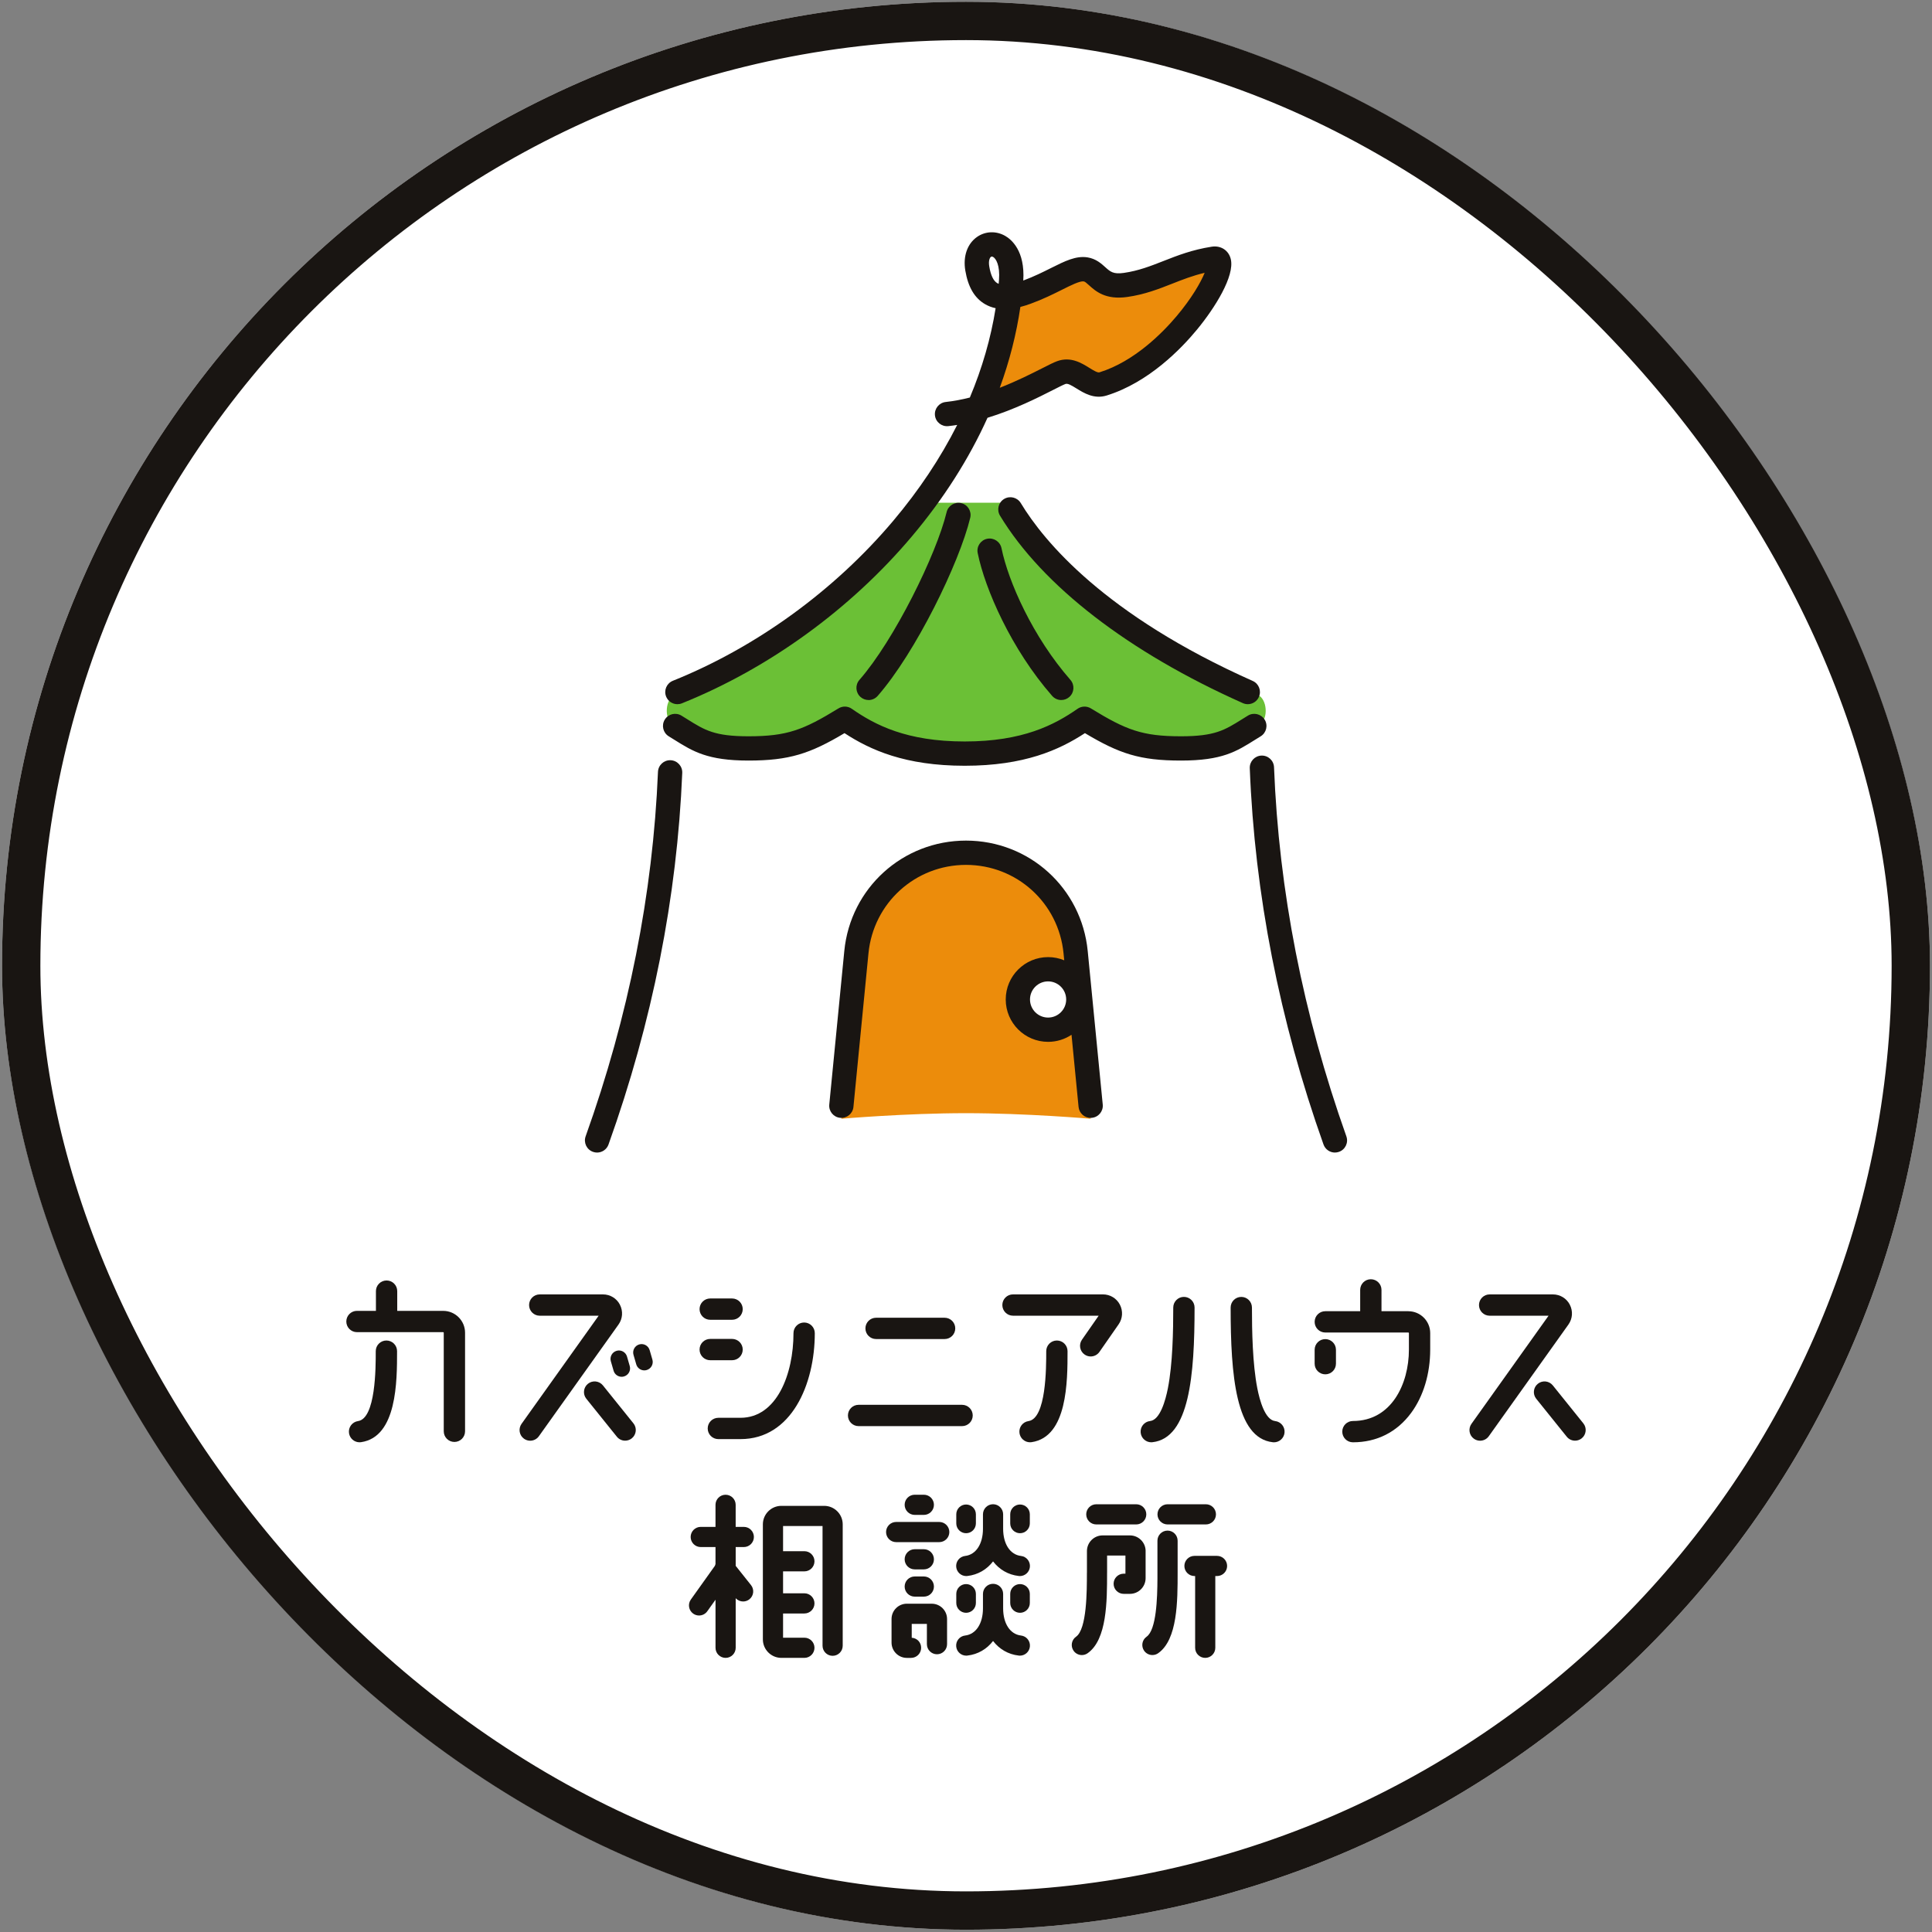 <svg width="252" height="252" viewBox="0 0 252 252" fill="none" xmlns="http://www.w3.org/2000/svg">
<rect x="0" y="0" width="252" height="252" fill="#808080" stroke="none"/>
<g clip-path="url(#clip0_678_534)">
<rect x="0.265" y="0.231" width="251.47" height="251.47" rx="125.735" fill="white"/>
<g clip-path="url(#clip1_678_534)">
<path d="M164.033 90.631C158.58 88.39 151.147 84.877 146.438 80.762C141.088 76.089 135.058 71.794 131.451 66.327V65.576H121.407L121.402 65.732H120.99C117.44 71.486 111.163 75.919 105.624 80.76C100.914 84.875 93.481 88.39 88.028 90.629C86.774 91.145 86.589 93.719 87.72 94.47C89.556 95.694 92.128 96.928 95.098 97.311C99.766 97.911 106.448 97.153 110.198 93.746C112.814 95.447 118.578 98.296 125.828 98.296C133.587 98.296 137.544 95.743 141.027 92.942C141.303 93.218 141.582 93.49 141.866 93.749C145.613 97.156 152.298 97.913 156.966 97.314C159.935 96.931 162.507 95.694 164.344 94.472C165.472 93.722 165.289 91.145 164.035 90.631H164.033Z" fill="#6BC036"/>
<path d="M131.414 38.766C132.086 38.724 132.992 38.517 134.182 38.122C138.03 36.84 140.202 34.868 141.888 35.137C143.572 35.406 143.727 37.648 147.092 37.166C151.338 36.559 153.858 34.483 158.573 33.742C161.774 33.239 154.12 46.976 144.162 50.077C142.226 50.679 140.73 47.857 138.709 48.598C137.388 49.082 133.806 51.557 127.798 53.206C128.581 51.496 131.528 42.116 131.414 38.766Z" fill="#EC8C0B"/>
<path d="M138.427 91.308C137.988 91.308 137.549 91.125 137.235 90.767C131.94 84.722 128.489 76.875 127.527 72.143C127.351 71.286 127.904 70.449 128.763 70.274C129.62 70.099 130.457 70.652 130.632 71.511C131.516 75.846 134.705 83.068 139.62 88.679C140.195 89.338 140.131 90.338 139.472 90.913C139.17 91.177 138.8 91.306 138.427 91.306V91.308Z" fill="#191512"/>
<path d="M113.291 91.308C112.921 91.308 112.548 91.18 112.247 90.916C111.588 90.34 111.524 89.338 112.099 88.682C116.628 83.51 122.141 72.325 123.474 66.796C123.678 65.947 124.535 65.424 125.384 65.628C126.233 65.833 126.757 66.69 126.552 67.539C125.127 73.446 119.425 85.124 114.481 90.77C114.167 91.128 113.73 91.311 113.289 91.311L113.291 91.308Z" fill="#191512"/>
<path d="M162.757 91.851C162.542 91.851 162.322 91.806 162.112 91.713C147.218 85.082 135.966 76.398 130.434 67.257C129.983 66.51 130.222 65.534 130.97 65.083C131.718 64.631 132.693 64.871 133.145 65.618C136.156 70.595 144.092 80.224 163.401 88.82C164.201 89.175 164.559 90.111 164.203 90.91C163.941 91.501 163.361 91.851 162.754 91.851H162.757Z" fill="#191512"/>
<path d="M88.357 91.851C87.73 91.851 87.135 91.476 86.886 90.859C86.56 90.046 86.952 89.126 87.764 88.797C98.636 84.428 108.843 77.018 116.507 67.934C119.879 63.935 122.674 59.738 124.851 55.426C124.468 55.488 124.083 55.539 123.696 55.581C122.827 55.675 122.044 55.048 121.95 54.179C121.857 53.31 122.484 52.528 123.353 52.434C124.411 52.318 125.468 52.116 126.502 51.852C128.112 48.02 129.24 44.118 129.864 40.2C129.368 40.097 128.912 39.921 128.487 39.675C127.114 38.877 126.273 37.443 125.91 35.291C125.596 33.432 126.169 31.793 127.44 30.904C128.526 30.146 129.933 30.094 131.111 30.768C131.908 31.225 133.718 32.701 133.471 36.591C134.875 36.068 136.055 35.48 137.097 34.957C138.914 34.049 140.348 33.331 141.856 33.572C142.95 33.748 143.651 34.382 144.162 34.844C144.816 35.436 145.213 35.794 146.586 35.596C148.501 35.322 150.071 34.705 151.733 34.054C153.579 33.328 155.487 32.578 158.045 32.178C159.247 31.99 160.274 32.661 160.54 33.812C161.054 36.016 158.486 40.134 156.131 42.99C154.088 45.468 149.842 49.879 144.349 51.587C142.715 52.096 141.387 51.271 140.417 50.672C139.711 50.235 139.262 49.978 138.971 50.084C138.694 50.185 138.047 50.514 137.364 50.862C135.423 51.847 132.343 53.412 128.805 54.495C126.384 59.862 123.071 65.068 118.929 69.978C110.938 79.452 100.289 87.178 88.947 91.737C88.754 91.816 88.554 91.851 88.357 91.851ZM133.093 40.03C132.577 43.572 131.676 47.102 130.405 50.58C132.641 49.706 134.582 48.721 135.932 48.038C136.801 47.596 137.43 47.277 137.882 47.112C139.642 46.468 141.054 47.342 142.086 47.981C142.587 48.292 143.157 48.645 143.409 48.566C147.978 47.144 151.661 43.38 153.448 41.264C155.44 38.907 156.615 36.841 157.131 35.584C155.574 35.95 154.263 36.465 152.89 37.006C151.133 37.697 149.314 38.411 147.033 38.736C144.189 39.141 142.895 37.971 142.039 37.199C141.708 36.9 141.516 36.73 141.355 36.705C140.854 36.623 139.664 37.221 138.514 37.796C137.423 38.342 136.068 39.02 134.443 39.613C133.974 39.786 133.523 39.926 133.093 40.035V40.03ZM129.368 33.464C129.306 33.464 129.269 33.489 129.255 33.501C129.111 33.602 128.904 33.98 129.035 34.762C129.23 35.915 129.58 36.646 130.082 36.934C130.138 36.967 130.198 36.996 130.262 37.021C130.277 36.853 130.291 36.685 130.304 36.517C130.454 34.58 129.896 33.721 129.541 33.518C129.469 33.479 129.415 33.464 129.371 33.464H129.368Z" fill="#191512"/>
<path d="M77.878 150.334C77.7 150.334 77.52 150.305 77.345 150.24C76.52 149.947 76.093 149.038 76.387 148.216C81.99 132.566 85.165 116.57 85.822 100.678C85.859 99.804 86.594 99.123 87.47 99.16C88.344 99.197 89.023 99.933 88.989 100.809C88.32 117.022 85.083 133.331 79.371 149.285C79.139 149.932 78.53 150.334 77.88 150.334H77.878Z" fill="#191512"/>
<path d="M174.124 150.334C173.473 150.334 172.863 149.929 172.631 149.28C166.887 133.124 163.651 116.612 163.014 100.199C162.979 99.325 163.66 98.59 164.534 98.555C165.408 98.52 166.144 99.202 166.178 100.076C166.803 116.168 169.977 132.366 175.613 148.218C175.907 149.043 175.475 149.949 174.65 150.24C174.475 150.302 174.295 150.331 174.119 150.331L174.124 150.334Z" fill="#191512"/>
<path d="M140.299 124.195C139.578 116.837 133.394 111.229 126.001 111.229C118.608 111.229 112.422 116.839 111.704 124.195L109.744 145.923C109.744 145.923 118.137 145.197 126.001 145.197C133.866 145.197 142.259 145.923 142.259 145.923L140.299 124.195ZM136.707 134.309C134.53 134.309 132.765 132.544 132.765 130.367C132.765 128.189 134.53 126.425 136.707 126.425C138.884 126.425 140.649 128.189 140.649 130.367C140.649 132.544 138.884 134.309 136.707 134.309Z" fill="#EC8C0B"/>
<path d="M143.836 144.074L141.876 124.04C141.073 115.832 134.248 109.644 126.001 109.644C117.754 109.644 110.931 115.832 110.126 124.04L108.166 144.074C108.08 144.945 108.717 145.72 109.588 145.804C110.459 145.891 111.234 145.254 111.318 144.383L113.278 124.348C113.923 117.77 119.39 112.811 126.001 112.811C132.611 112.811 138.079 117.77 138.723 124.348L138.812 125.257C138.163 124.988 137.452 124.84 136.709 124.84C133.661 124.84 131.182 127.318 131.182 130.366C131.182 133.415 133.661 135.893 136.709 135.893C137.837 135.893 138.889 135.553 139.763 134.97L140.683 144.383C140.762 145.2 141.454 145.812 142.258 145.812C142.31 145.812 142.362 145.809 142.414 145.804C143.285 145.718 143.922 144.945 143.836 144.074ZM136.707 132.726C135.406 132.726 134.347 131.667 134.347 130.366C134.347 129.066 135.406 128.007 136.707 128.007C138.008 128.007 139.067 129.066 139.067 130.366C139.067 131.667 138.008 132.726 136.707 132.726Z" fill="#191512"/>
<path d="M164.949 93.865C164.492 93.12 163.517 92.885 162.771 93.342C162.507 93.505 162.256 93.663 162.011 93.813C159.718 95.247 158.454 96.037 154.035 96.037C148.985 96.037 146.884 95.218 142.288 92.399C141.752 92.07 141.071 92.09 140.555 92.448C137.526 94.556 133.409 96.714 125.828 96.714C118.247 96.714 114.13 94.559 111.101 92.448C110.585 92.088 109.904 92.068 109.368 92.399C104.772 95.218 102.671 96.037 97.621 96.037C93.202 96.037 91.938 95.247 89.645 93.813C89.401 93.66 89.149 93.502 88.885 93.342C88.139 92.885 87.164 93.12 86.708 93.865C86.251 94.611 86.486 95.585 87.231 96.042C87.488 96.2 87.732 96.353 87.969 96.499C90.386 98.01 92.296 99.204 97.623 99.204C102.95 99.204 105.678 98.298 110.153 95.627C113.503 97.817 118.06 99.881 125.833 99.881C133.606 99.881 138.161 97.817 141.513 95.627C145.988 98.298 148.647 99.204 154.043 99.204C159.439 99.204 161.278 98.01 163.697 96.499C163.934 96.351 164.178 96.198 164.435 96.042C165.181 95.585 165.415 94.611 164.959 93.865H164.949Z" fill="#191512"/>
<path d="M107.507 196.416H101.919C100.588 196.416 99.505 197.499 99.505 198.83V203.646V209.136V213.831C99.505 215.161 100.588 216.245 101.919 216.245H104.92C105.646 216.245 106.236 215.655 106.236 214.929C106.236 214.203 105.646 213.613 104.92 213.613H102.139V210.454H104.92C105.646 210.454 106.236 209.864 106.236 209.138C106.236 208.412 105.646 207.822 104.92 207.822H102.139V204.961H104.92C105.646 204.961 106.236 204.371 106.236 203.646C106.236 202.92 105.646 202.33 104.92 202.33H102.139V199.049H107.288V214.66C107.288 215.386 107.878 215.976 108.603 215.976C109.329 215.976 109.919 215.386 109.919 214.66V198.83C109.919 197.499 108.836 196.416 107.505 196.416H107.507Z" fill="#191512"/>
<path d="M121.533 209.178H118.285C117.184 209.178 116.288 210.074 116.288 211.175V214.25C116.288 215.351 117.184 216.247 118.285 216.247H118.833C119.558 216.247 120.148 215.658 120.148 214.932C120.148 214.206 119.608 213.665 118.921 213.619V211.812H120.899V214.458C120.899 215.184 121.489 215.774 122.214 215.774C122.94 215.774 123.53 215.184 123.53 214.458V211.177C123.53 210.076 122.634 209.18 121.533 209.18V209.178Z" fill="#191512"/>
<path d="M149.43 202.316C149.43 201.188 148.511 200.27 147.383 200.27H143.821C142.693 200.27 141.775 201.188 141.775 202.316V205.132C141.775 205.132 141.775 205.142 141.775 205.145H141.77C141.77 207.529 141.77 212.493 140.355 213.483C139.76 213.9 139.615 214.72 140.032 215.317C140.289 215.683 140.696 215.878 141.111 215.878C141.372 215.878 141.634 215.801 141.864 215.638C144.396 213.863 144.401 208.843 144.401 205.165C144.401 205.152 144.404 205.142 144.404 205.13V202.898H146.796V205.263H146.569C145.843 205.263 145.253 205.853 145.253 206.579C145.253 207.305 145.843 207.895 146.569 207.895H147.381C148.509 207.895 149.427 206.976 149.427 205.848V202.313L149.43 202.316Z" fill="#191512"/>
<path d="M97.019 201.79C97.744 201.79 98.334 201.2 98.334 200.474C98.334 199.748 97.744 199.158 97.019 199.158H95.957V196.282C95.957 195.557 95.367 194.967 94.641 194.967C93.916 194.967 93.326 195.557 93.326 196.282V199.158H91.4C90.674 199.158 90.085 199.748 90.085 200.474C90.085 201.2 90.674 201.79 91.4 201.79H93.326V204.009C93.294 204.083 93.266 204.157 93.247 204.236L90.109 208.637C89.687 209.23 89.825 210.052 90.418 210.474C90.65 210.639 90.916 210.718 91.18 210.718C91.593 210.718 91.998 210.526 92.254 210.165L93.328 208.659V214.929C93.328 215.655 93.918 216.245 94.644 216.245C95.37 216.245 95.96 215.655 95.96 214.929V208.46C96.216 208.741 96.572 208.889 96.93 208.889C97.216 208.889 97.507 208.795 97.749 208.603C98.317 208.151 98.413 207.322 97.959 206.754L95.96 204.241V201.79H97.021H97.019Z" fill="#191512"/>
<path d="M122.511 198.516H116.89C116.164 198.516 115.574 199.106 115.574 199.832C115.574 200.558 116.164 201.148 116.89 201.148H122.511C123.237 201.148 123.827 200.558 123.827 199.832C123.827 199.106 123.237 198.516 122.511 198.516Z" fill="#191512"/>
<path d="M141.681 197.524C141.681 198.252 142.271 198.84 142.996 198.84H148.202C148.928 198.84 149.518 198.25 149.518 197.524C149.518 196.798 148.928 196.208 148.202 196.208H142.996C142.271 196.208 141.681 196.798 141.681 197.524Z" fill="#191512"/>
<path d="M150.975 197.524C150.975 198.25 151.565 198.84 152.291 198.84H157.289C158.015 198.84 158.605 198.25 158.605 197.524C158.605 196.798 158.015 196.208 157.289 196.208H152.291C151.565 196.208 150.975 196.798 150.975 197.524Z" fill="#191512"/>
<path d="M158.741 202.94H157.2H155.801C155.075 202.94 154.485 203.53 154.485 204.256C154.485 204.981 155.075 205.571 155.801 205.571H155.887V214.929C155.887 215.658 156.477 216.245 157.203 216.245C157.928 216.245 158.518 215.655 158.518 214.929V205.571H158.743C159.469 205.571 160.059 204.981 160.059 204.256C160.059 203.53 159.469 202.94 158.743 202.94H158.741Z" fill="#191512"/>
<path d="M119.314 208.257H120.501C121.23 208.257 121.817 207.667 121.817 206.942C121.817 206.216 121.227 205.626 120.501 205.626H119.314C118.588 205.626 117.998 206.216 117.998 206.942C117.998 207.667 118.588 208.257 119.314 208.257Z" fill="#191512"/>
<path d="M119.314 204.702H120.501C121.23 204.702 121.817 204.112 121.817 203.387C121.817 202.661 121.227 202.071 120.501 202.071H119.314C118.588 202.071 117.998 202.661 117.998 203.387C117.998 204.112 118.588 204.702 119.314 204.702Z" fill="#191512"/>
<path d="M119.314 194.964C118.588 194.964 117.998 195.554 117.998 196.28C117.998 197.006 118.588 197.596 119.314 197.596H120.501C121.23 197.596 121.817 197.006 121.817 196.28C121.817 195.554 121.227 194.964 120.501 194.964H119.314Z" fill="#191512"/>
<path d="M124.732 197.519V198.706C124.732 199.412 125.305 199.985 126.011 199.985C126.717 199.985 127.29 199.412 127.29 198.706V197.519C127.29 196.813 126.717 196.24 126.011 196.24C125.305 196.24 124.732 196.813 124.732 197.519Z" fill="#191512"/>
<path d="M131.768 198.706C131.768 199.412 132.34 199.985 133.046 199.985C133.752 199.985 134.325 199.412 134.325 198.706V197.519C134.325 196.813 133.752 196.24 133.046 196.24C132.34 196.24 131.768 196.813 131.768 197.519V198.706Z" fill="#191512"/>
<path d="M126.011 210.365C126.717 210.365 127.29 209.792 127.29 209.086V207.899C127.29 207.193 126.717 206.62 126.011 206.62C125.305 206.62 124.732 207.193 124.732 207.899V209.086C124.732 209.792 125.305 210.365 126.011 210.365Z" fill="#191512"/>
<path d="M133.046 210.365C133.752 210.365 134.325 209.792 134.325 209.086V207.899C134.325 207.193 133.752 206.62 133.046 206.62C132.34 206.62 131.768 207.193 131.768 207.899V209.086C131.768 209.792 132.34 210.365 133.046 210.365Z" fill="#191512"/>
<path d="M133.175 213.33C131.76 213.167 130.844 211.775 130.844 209.78V207.899C130.844 207.173 130.254 206.583 129.529 206.583C128.803 206.583 128.213 207.173 128.213 207.899V209.78C128.213 211.775 127.297 213.167 125.883 213.33C125.159 213.411 124.641 214.065 124.725 214.786C124.801 215.458 125.372 215.954 126.031 215.954C126.08 215.954 126.132 215.951 126.181 215.944C127.559 215.786 128.712 215.1 129.529 214.041C130.343 215.1 131.498 215.786 132.876 215.944C132.928 215.949 132.977 215.954 133.026 215.954C133.686 215.954 134.256 215.458 134.332 214.786C134.414 214.063 133.895 213.411 133.175 213.33Z" fill="#191512"/>
<path d="M133.175 202.95C131.76 202.787 130.844 201.395 130.844 199.4V197.519C130.844 196.794 130.254 196.204 129.529 196.204C128.803 196.204 128.213 196.794 128.213 197.519V199.4C128.213 201.395 127.297 202.787 125.883 202.95C125.159 203.031 124.641 203.686 124.725 204.406C124.801 205.078 125.372 205.574 126.031 205.574C126.08 205.574 126.132 205.572 126.181 205.564C127.559 205.406 128.712 204.72 129.529 203.661C130.343 204.72 131.498 205.406 132.876 205.564C132.928 205.569 132.977 205.574 133.026 205.574C133.686 205.574 134.256 205.078 134.332 204.406C134.414 203.683 133.895 203.031 133.175 202.95Z" fill="#191512"/>
<path d="M152.285 199.645C151.56 199.645 150.97 200.235 150.97 200.961V205.927C150.96 208.477 150.831 212.59 149.558 213.481C148.963 213.898 148.817 214.718 149.234 215.315C149.491 215.68 149.898 215.875 150.313 215.875C150.575 215.875 150.836 215.799 151.066 215.636C153.604 213.859 153.604 208.82 153.604 205.128V200.958C153.601 200.233 153.011 199.643 152.283 199.643L152.285 199.645Z" fill="#191512"/>
<path d="M57.807 170.981H51.813V168.409C51.813 167.641 51.191 167.019 50.424 167.019C49.656 167.019 49.034 167.641 49.034 168.409V170.981H46.56C45.793 170.981 45.171 171.603 45.171 172.371C45.171 173.138 45.793 173.76 46.56 173.76H57.807C57.846 173.76 57.881 173.793 57.881 173.835V186.69C57.881 187.458 58.503 188.08 59.271 188.08C60.038 188.08 60.66 187.458 60.66 186.69V173.835C60.66 172.262 59.382 170.983 57.809 170.983L57.807 170.981Z" fill="#191512"/>
<path d="M150.165 188.124C150.217 188.124 150.269 188.122 150.32 188.114C155.149 187.579 155.813 179.356 155.813 170.548C155.813 169.781 155.191 169.159 154.423 169.159C153.655 169.159 153.033 169.781 153.033 170.548C153.033 173.545 152.962 177.9 152.33 181.096C152.029 182.622 151.328 185.206 150.012 185.352C149.249 185.436 148.699 186.125 148.785 186.887C148.864 187.598 149.466 188.124 150.165 188.124Z" fill="#191512"/>
<path d="M166.319 185.355C165.001 185.209 164.3 182.627 164.001 181.099C163.371 177.903 163.297 173.548 163.297 170.551C163.297 169.784 162.675 169.162 161.908 169.162C161.14 169.162 160.518 169.784 160.518 170.551C160.518 179.356 161.184 187.581 166.01 188.117C166.062 188.122 166.114 188.127 166.166 188.127C166.864 188.127 167.467 187.601 167.546 186.89C167.63 186.128 167.082 185.441 166.319 185.355Z" fill="#191512"/>
<path d="M132.128 171.615H143.303L141.123 174.747C140.686 175.377 140.839 176.243 141.471 176.68C141.713 176.848 141.989 176.93 142.263 176.93C142.703 176.93 143.135 176.722 143.406 176.335L145.907 172.741C146.438 171.978 146.499 170.993 146.07 170.168C145.64 169.344 144.796 168.833 143.865 168.833H132.13C131.363 168.833 130.74 169.455 130.74 170.223C130.74 170.99 131.363 171.613 132.13 171.613L132.128 171.615Z" fill="#191512"/>
<path d="M183.697 171.027H180.194V168.248C180.194 167.48 179.572 166.858 178.804 166.858C178.037 166.858 177.415 167.48 177.415 168.248V171.027H172.865C172.097 171.027 171.475 171.649 171.475 172.417C171.475 173.185 172.097 173.807 172.865 173.807H183.697C183.736 173.807 183.771 173.839 183.771 173.881V176.033C183.771 180.519 181.488 185.347 176.469 185.347C175.701 185.347 175.079 185.969 175.079 186.737C175.079 187.504 175.701 188.126 176.469 188.126C179.584 188.126 182.208 186.801 184.06 184.295C185.664 182.123 186.548 179.188 186.548 176.033V173.881C186.548 172.308 185.269 171.03 183.697 171.03V171.027Z" fill="#191512"/>
<path d="M172.865 174.667C172.097 174.667 171.475 175.289 171.475 176.056V177.871C171.475 178.638 172.097 179.26 172.865 179.26C173.633 179.26 174.255 178.638 174.255 177.871V176.056C174.255 175.289 173.633 174.667 172.865 174.667Z" fill="#191512"/>
<path d="M204.763 170.183C204.336 169.351 203.487 168.835 202.554 168.835H194.302C193.534 168.835 192.912 169.458 192.912 170.225C192.912 170.993 193.534 171.615 194.302 171.615H201.986L191.927 185.722C191.483 186.347 191.626 187.216 192.25 187.66C192.495 187.835 192.776 187.919 193.055 187.919C193.49 187.919 193.917 187.717 194.188 187.337L204.576 172.768C205.119 172.007 205.19 171.018 204.761 170.186L204.763 170.183Z" fill="#191512"/>
<path d="M206.523 185.656L202.541 180.704C202.06 180.107 201.186 180.01 200.589 180.492C199.991 180.973 199.895 181.847 200.376 182.444L204.358 187.396C204.632 187.737 205.034 187.914 205.442 187.914C205.748 187.914 206.054 187.813 206.311 187.608C206.908 187.127 207.004 186.253 206.523 185.656Z" fill="#191512"/>
<path d="M80.425 176.194C79.843 176.362 79.507 176.969 79.675 177.552L80.033 178.789C80.171 179.27 80.61 179.581 81.087 179.581C81.188 179.581 81.289 179.566 81.39 179.536C81.973 179.369 82.309 178.761 82.141 178.179L81.783 176.942C81.615 176.36 81.008 176.024 80.425 176.192V176.194Z" fill="#191512"/>
<path d="M84.738 176.11C84.57 175.527 83.963 175.191 83.38 175.359C82.798 175.527 82.462 176.134 82.63 176.717L82.988 177.954C83.126 178.435 83.566 178.746 84.042 178.746C84.143 178.746 84.244 178.731 84.346 178.701C84.928 178.534 85.264 177.926 85.096 177.344L84.738 176.107V176.11Z" fill="#191512"/>
<path d="M92.637 172.146H95.488C96.256 172.146 96.878 171.524 96.878 170.756C96.878 169.988 96.256 169.366 95.488 169.366H92.637C91.869 169.366 91.247 169.988 91.247 170.756C91.247 171.524 91.869 172.146 92.637 172.146Z" fill="#191512"/>
<path d="M92.637 177.421H95.488C96.256 177.421 96.878 176.799 96.878 176.031C96.878 175.263 96.256 174.641 95.488 174.641H92.637C91.869 174.641 91.247 175.263 91.247 176.031C91.247 176.799 91.869 177.421 92.637 177.421Z" fill="#191512"/>
<path d="M114.271 174.658H123.209C123.977 174.658 124.599 174.036 124.599 173.269C124.599 172.501 123.977 171.879 123.209 171.879H114.271C113.503 171.879 112.881 172.501 112.881 173.269C112.881 174.036 113.503 174.658 114.271 174.658Z" fill="#191512"/>
<path d="M126.878 184.626C126.878 183.858 126.255 183.236 125.488 183.236H111.99C111.222 183.236 110.6 183.858 110.6 184.626C110.6 185.394 111.222 186.016 111.99 186.016H125.488C126.255 186.016 126.878 185.394 126.878 184.626Z" fill="#191512"/>
<path d="M93.698 184.93C92.931 184.93 92.309 185.552 92.309 186.32C92.309 187.088 92.931 187.71 93.698 187.71H96.584C103.244 187.71 106.278 180.546 106.278 173.891C106.278 173.124 105.656 172.501 104.888 172.501C104.12 172.501 103.498 173.124 103.498 173.891C103.498 179.208 101.333 184.93 96.584 184.93H93.698Z" fill="#191512"/>
<path d="M50.401 174.849C49.633 174.849 49.011 175.471 49.011 176.238C49.011 178.411 49.011 185.024 46.698 185.359C45.938 185.471 45.412 186.174 45.523 186.934C45.625 187.625 46.217 188.124 46.896 188.124C46.962 188.124 47.029 188.119 47.098 188.109C51.791 187.426 51.791 180.148 51.791 176.238C51.791 175.471 51.169 174.849 50.401 174.849Z" fill="#191512"/>
<path d="M137.855 174.849C137.087 174.849 136.465 175.471 136.465 176.238C136.465 178.411 136.465 185.024 134.152 185.359C133.392 185.471 132.866 186.174 132.977 186.934C133.078 187.625 133.671 188.124 134.35 188.124C134.416 188.124 134.483 188.119 134.552 188.109C139.245 187.426 139.245 180.148 139.245 176.238C139.245 175.471 138.623 174.849 137.855 174.849Z" fill="#191512"/>
<path d="M80.862 170.183C80.435 169.351 79.586 168.835 78.653 168.835H70.401C69.633 168.835 69.011 169.458 69.011 170.225C69.011 170.993 69.633 171.615 70.401 171.615H78.085L68.026 185.722C67.582 186.347 67.725 187.216 68.35 187.66C68.594 187.835 68.875 187.919 69.154 187.919C69.589 187.919 70.016 187.717 70.287 187.337L80.675 172.768C81.218 172.007 81.289 171.018 80.86 170.186L80.862 170.183Z" fill="#191512"/>
<path d="M78.641 180.704C78.16 180.107 77.286 180.01 76.688 180.492C76.091 180.973 75.995 181.847 76.476 182.444L80.458 187.396C80.732 187.737 81.134 187.914 81.541 187.914C81.847 187.914 82.154 187.813 82.41 187.608C83.008 187.127 83.104 186.253 82.623 185.656L78.641 180.704Z" fill="#191512"/>
</g>
</g>
<rect x="2.765" y="2.731" width="246.47" height="246.47" rx="123.235" stroke="#191512" stroke-width="5"/>
<defs>
<clipPath id="clip0_678_534">
<rect x="0.265" y="0.231" width="251.47" height="251.47" rx="125.735" fill="white"/>
</clipPath>
<clipPath id="clip1_678_534">
<rect width="161.659" height="185.951" fill="white" transform="translate(45.171 30.297)"/>
</clipPath>
</defs>
</svg>
